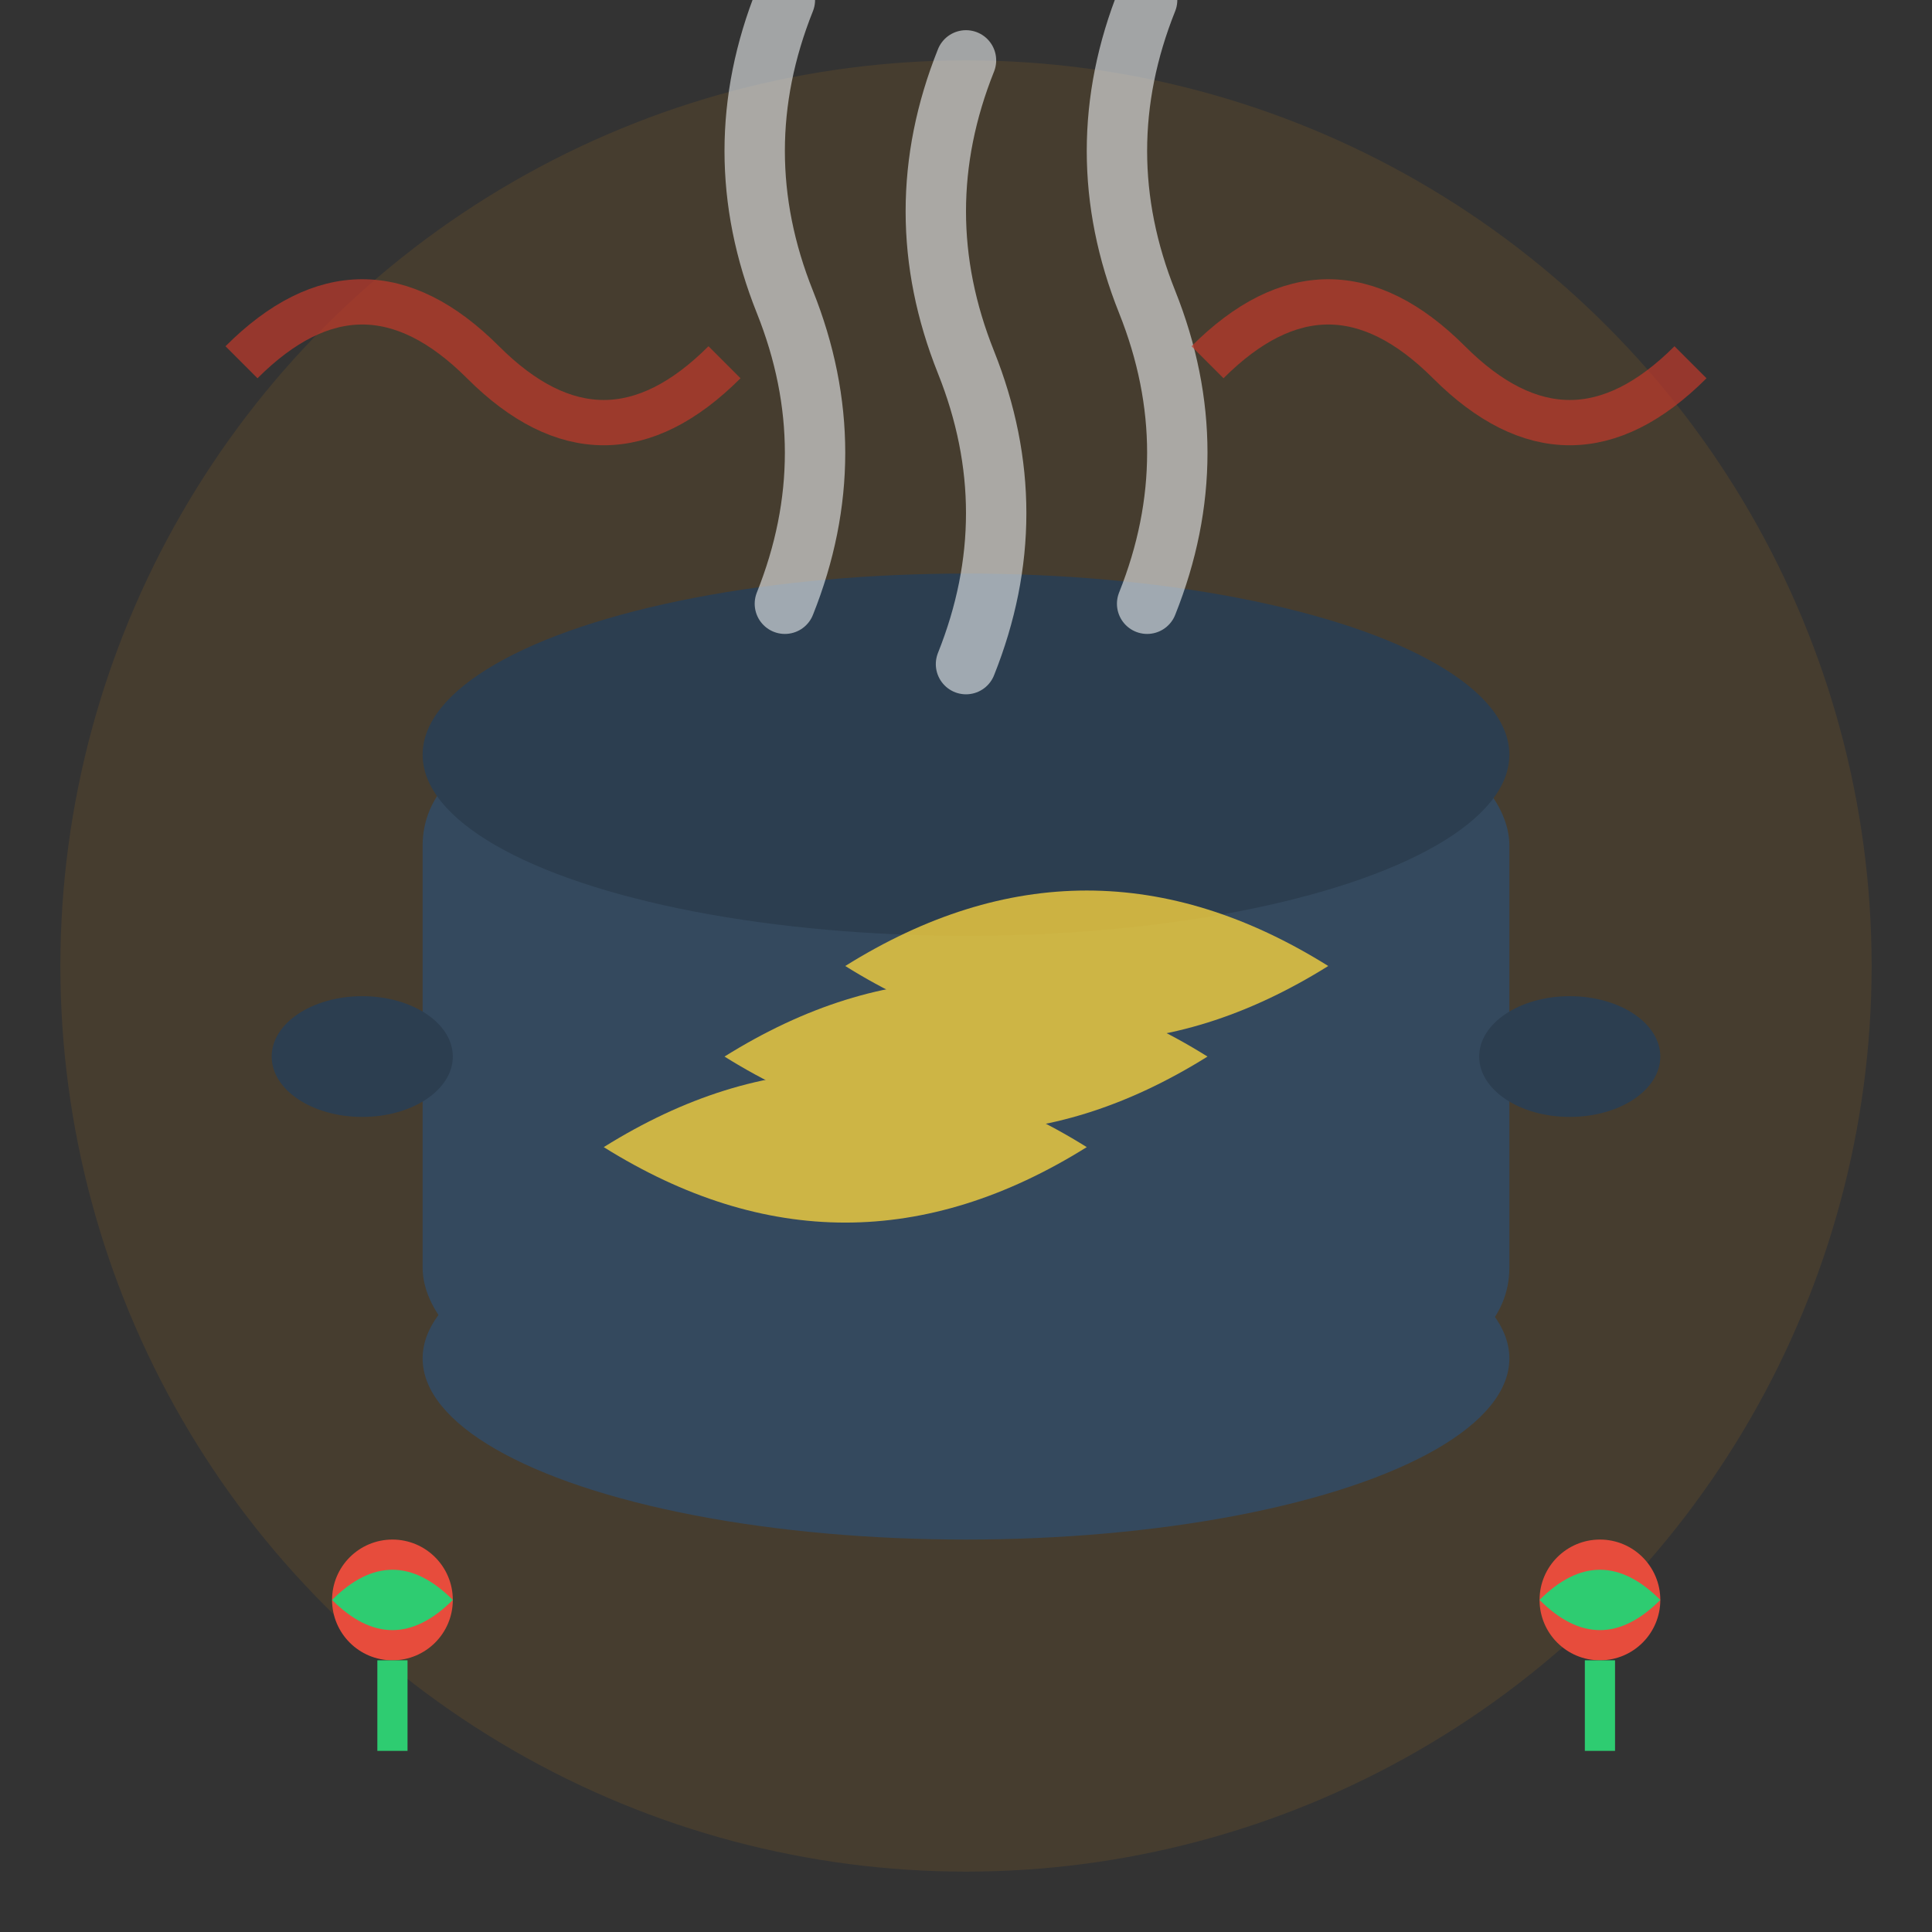 <svg width="64" height="64" viewBox="0 0 64 64" fill="none" xmlns="http://www.w3.org/2000/svg">
  <rect x="0" y="0" width="64" height="64" fill="#333333" stroke="none"/>
  <!-- Background circle -->
  <circle cx="32" cy="32" r="30" fill="#f39c12" opacity="0.1"/>
  
  <!-- Traditional Polish pot (pierogi pot) -->
  <ellipse cx="32" cy="45" rx="18" ry="6" fill="#34495e"/>
  <rect x="14" y="25" width="36" height="20" fill="#34495e" rx="3"/>
  <ellipse cx="32" cy="25" rx="18" ry="6" fill="#2c3e50"/>
  
  <!-- Pot handles -->
  <ellipse cx="12" cy="35" rx="3" ry="2" fill="#2c3e50"/>
  <ellipse cx="52" cy="35" rx="3" ry="2" fill="#2c3e50"/>
  
  <!-- Steam rising -->
  <g opacity="0.6">
    <path d="M26 20 Q28 15 26 10 Q24 5 26 0" stroke="#ecf0f1" stroke-width="2" fill="none" stroke-linecap="round"/>
    <path d="M32 22 Q34 17 32 12 Q30 7 32 2" stroke="#ecf0f1" stroke-width="2" fill="none" stroke-linecap="round"/>
    <path d="M38 20 Q40 15 38 10 Q36 5 38 0" stroke="#ecf0f1" stroke-width="2" fill="none" stroke-linecap="round"/>
  </g>
  
  <!-- Traditional pierogi inside pot -->
  <g opacity="0.8">
    <path d="M24 35 Q32 30 40 35 Q32 40 24 35" fill="#f4d03f"/>
    <path d="M20 38 Q28 33 36 38 Q28 43 20 38" fill="#f4d03f"/>
    <path d="M28 32 Q36 27 44 32 Q36 37 28 32" fill="#f4d03f"/>
  </g>
  
  <!-- Traditional pattern decoration -->
  <g stroke="#c0392b" stroke-width="1.5" fill="none" opacity="0.7">
    <path d="M8 12 Q12 8 16 12 Q20 16 24 12"/>
    <path d="M40 12 Q44 8 48 12 Q52 16 56 12"/>
  </g>
  
  <!-- Polish folk flowers -->
  <g transform="translate(10, 50)">
    <circle cx="3" cy="3" r="2" fill="#e74c3c"/>
    <path d="M1 3 Q3 1 5 3 Q3 5 1 3" fill="#2ecc71"/>
    <line x1="3" y1="5" x2="3" y2="8" stroke="#2ecc71" stroke-width="1"/>
  </g>
  
  <g transform="translate(50, 50)">
    <circle cx="3" cy="3" r="2" fill="#e74c3c"/>
    <path d="M1 3 Q3 1 5 3 Q3 5 1 3" fill="#2ecc71"/>
    <line x1="3" y1="5" x2="3" y2="8" stroke="#2ecc71" stroke-width="1"/>
  </g>
</svg>
